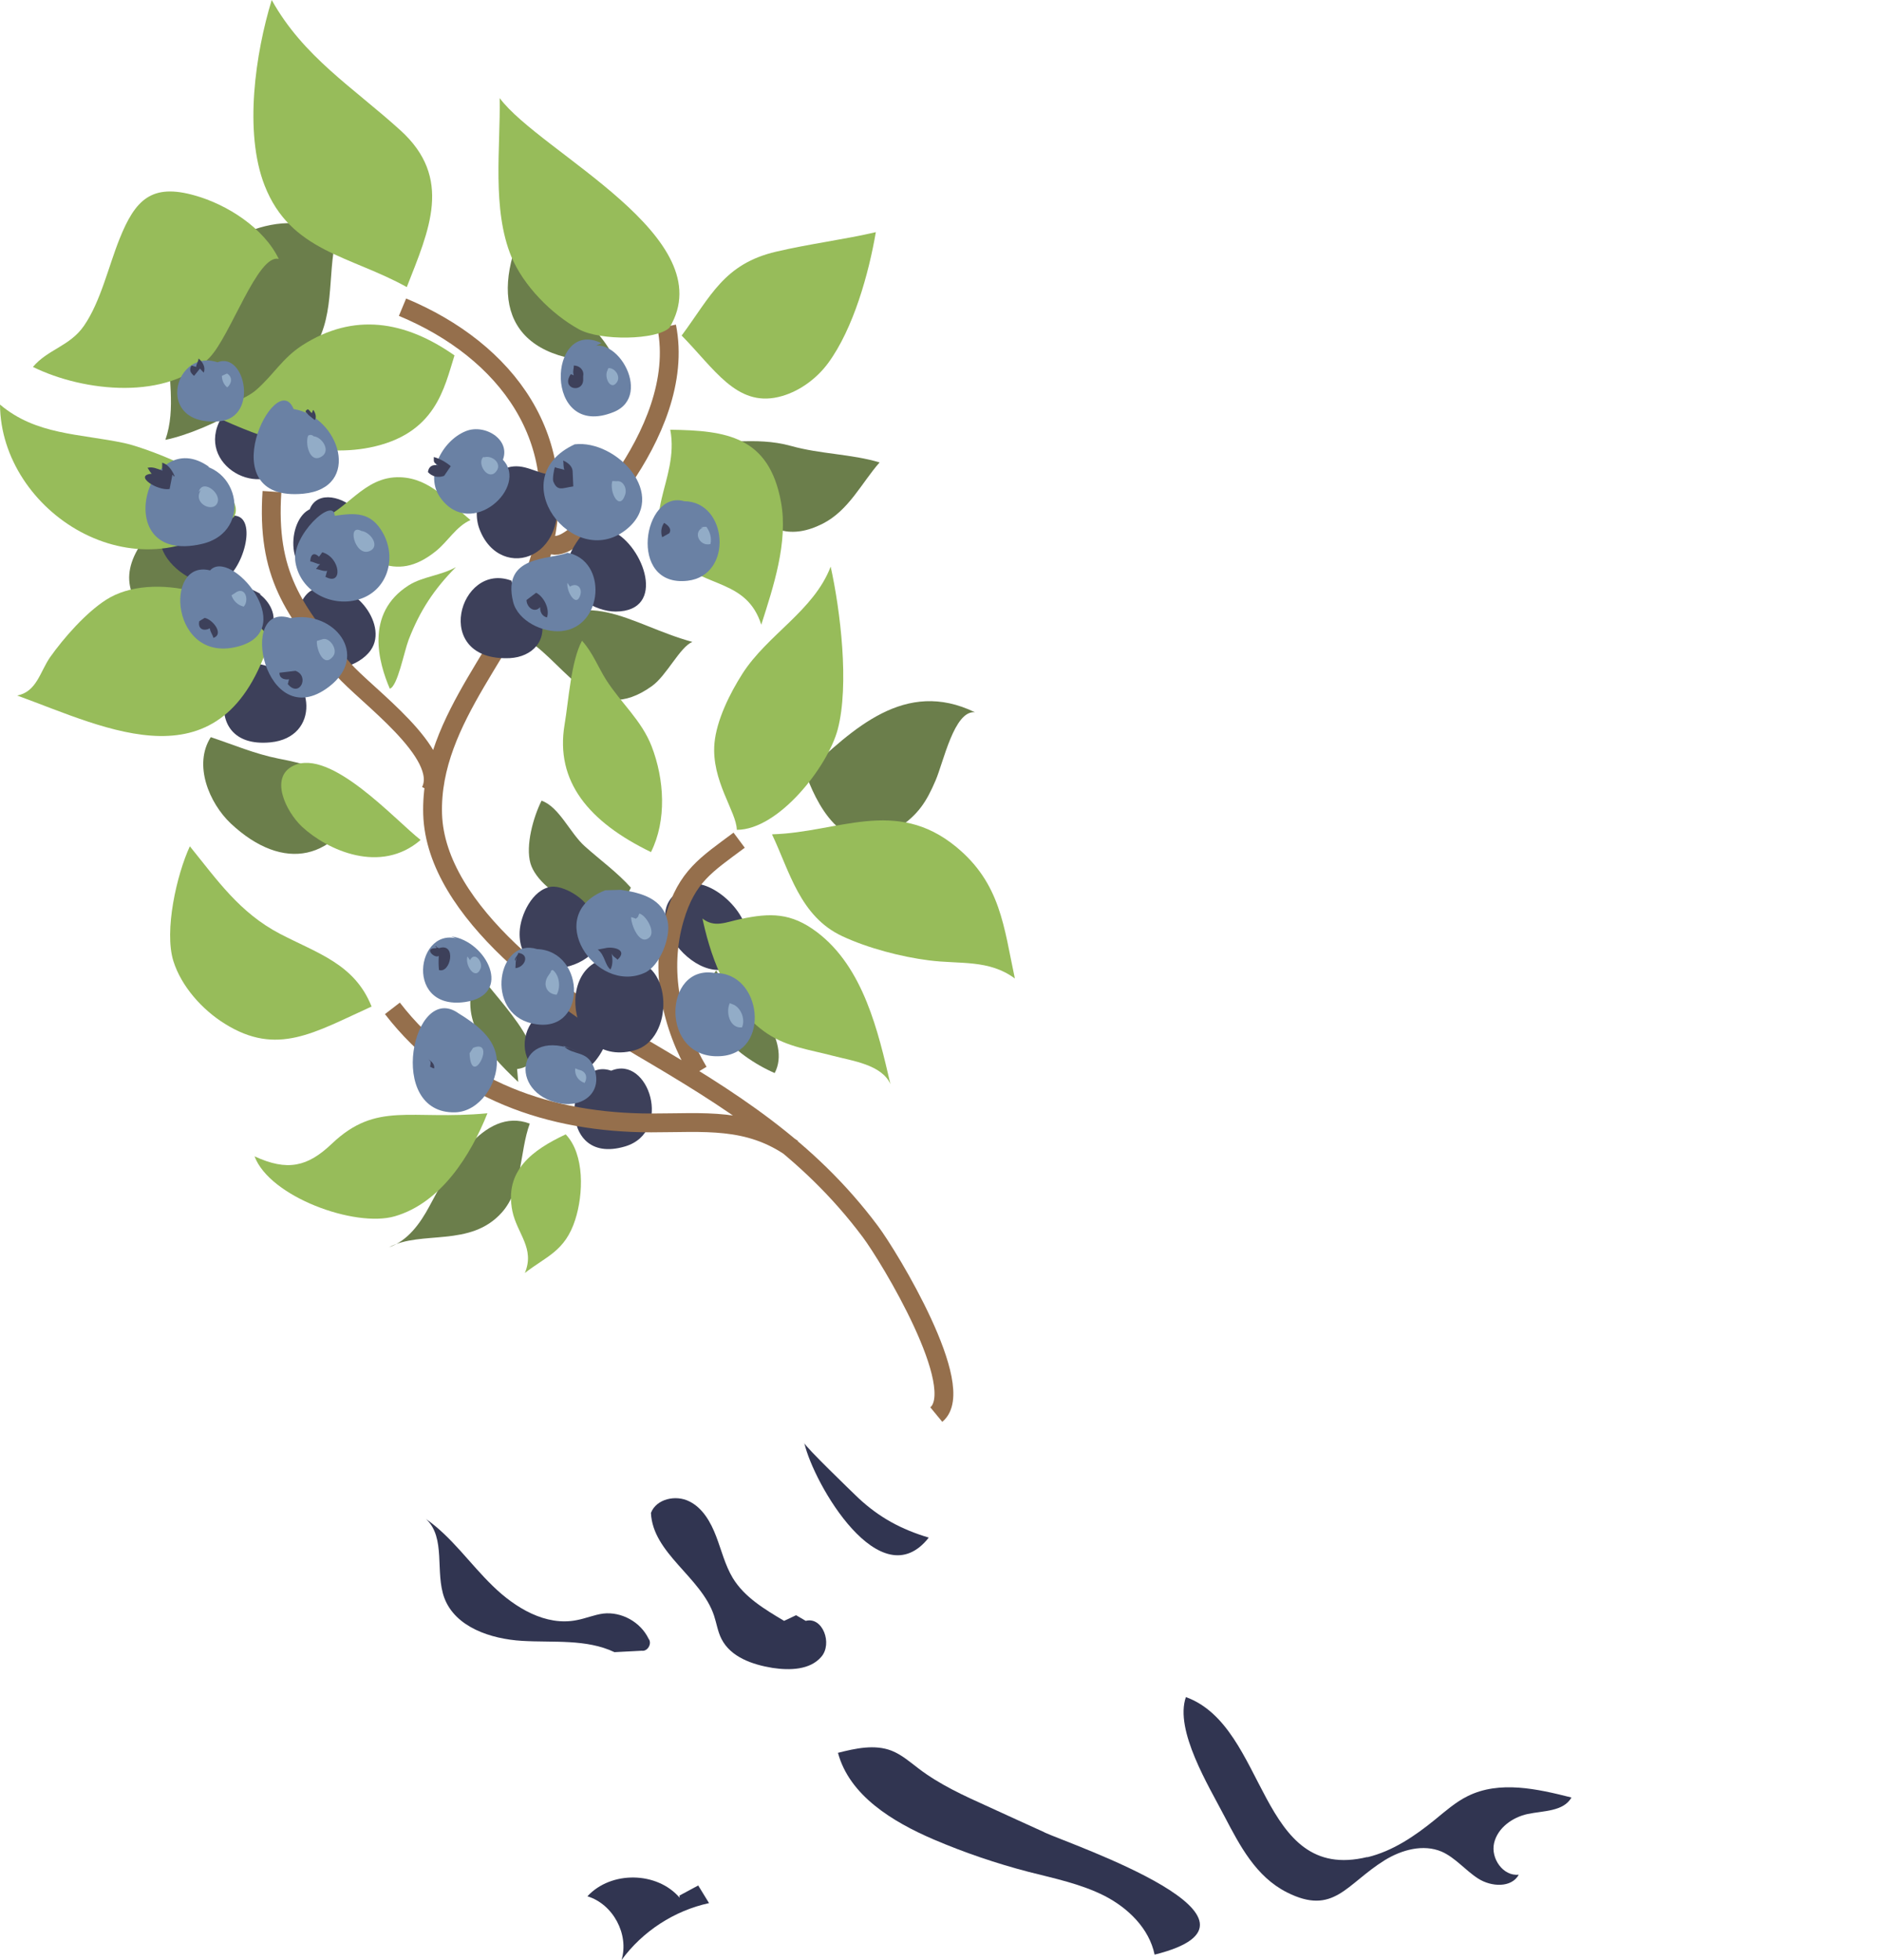 <?xml version="1.0" encoding="UTF-8"?>
<svg id="Calque_2" data-name="Calque 2" xmlns="http://www.w3.org/2000/svg" xmlns:xlink="http://www.w3.org/1999/xlink" viewBox="0 0 80 83.33">
  <defs>
    <style>
      .cls-1 {
        fill: #3d405a;
      }

      .cls-2 {
        fill: #6a81a4;
      }

      .cls-3, .cls-4, .cls-5 {
        fill: none;
      }

      .cls-6 {
        fill: #313551;
      }

      .cls-4 {
        clip-path: url(#clippath);
      }

      .cls-7 {
        fill: #97bc5a;
      }

      .cls-8 {
        fill: #6b7e4b;
      }

      .cls-9 {
        fill: #92acc7;
      }

      .cls-5 {
        stroke: #956f4c;
        stroke-miterlimit: 10;
        stroke-width: .8px;
      }
    </style>
    <clipPath id="clippath">
      <rect class="cls-3" width="171.97" height="83.33"/>
    </clipPath>
  </defs>
  <g id="Calque_1-2" data-name="Calque 1">
    <g class="cls-4">
     <path class="cls-6" d="m58.12,78.96c1.08-.26,2.02-.9,2.88-1.6.44-.36.88-.75,1.39-1,1.35-.67,2.95-.31,4.41.06-.34.6-1.19.56-1.86.7-.65.14-1.28.59-1.43,1.24-.15.65.39,1.42,1.05,1.34-.31.57-1.17.52-1.72.17-.55-.35-.97-.89-1.56-1.15-.78-.33-1.69-.08-2.41.36-1.65,1.02-2.17,2.38-4.17,1.37-1.32-.67-2-1.99-2.65-3.23-.67-1.29-2.13-3.66-1.64-5.07,3.49,1.27,3.06,7.93,7.71,6.8"/>
      <path class="cls-6" d="m44.4,77.9c-.81-.37-1.61-.73-2.41-1.1-1.02-.46-2.05-.93-2.94-1.61-.37-.28-.72-.59-1.15-.76-.72-.28-1.53-.1-2.28.09.49,1.82,2.32,2.93,4.06,3.68,1.31.56,2.66,1.02,4.04,1.38,1.1.28,2.22.51,3.23,1.02,1.01.52,1.9,1.39,2.13,2.5,5.89-1.47-3.5-4.66-4.67-5.19"/>
      <path class="cls-6" d="m34.19,61.35c.03.15,2.01,2.06,2.29,2.33.9.84,1.83,1.34,3,1.69-2.05,2.61-4.89-2.28-5.29-4.02"/>
      <path class="cls-6" d="m33.84,68.67c-.17.08-.34.16-.51.24-.82-.49-1.68-1-2.18-1.82-.33-.55-.48-1.18-.71-1.78-.23-.6-.57-1.2-1.14-1.48-.57-.29-1.4-.11-1.63.49.08,1.73,2.13,2.72,2.68,4.36.11.33.16.69.32,1,.39.77,1.31,1.09,2.17,1.23.73.11,1.59.09,2.07-.47.49-.56.06-1.72-.66-1.53"/>
      <path class="cls-6" d="m26.12,70.24c-1.2-.57-2.6-.4-3.93-.48-1.33-.08-2.83-.58-3.3-1.82-.41-1.1.08-2.56-.78-3.36,1.1.77,1.87,1.91,2.83,2.84.96.94,2.26,1.72,3.57,1.46.38-.07.75-.23,1.13-.28.78-.09,1.59.36,1.93,1.07.16.2-.04.55-.29.51"/>
      <path class="cls-6" d="m28.89,80.68c-.96-1.12-2.92-1.15-3.92-.06,1.09.33,1.78,1.62,1.45,2.71.89-1.22,2.24-2.1,3.72-2.42-.15-.25-.31-.5-.46-.75-.27.14-.53.29-.8.43"/>
      <path class="cls-8" d="m14.29,10.13c-.4,1.59,0,3.47-1.11,4.92-1.2,1.55-4.29,3.27-6.15,3.65.47-1.36.08-2.72.17-4.16.05-.86.12-1.78.59-2.53.99-1.6,4.25-3.56,6.51-1.88"/>
      <path class="cls-8" d="m29.23,18.7c1.46.27,2.81-.18,4.4.26,1.25.35,2.57.34,3.76.7-.76.86-1.3,2.03-2.41,2.6-2.72,1.38-3.68-1.65-5.74-3.56"/>
      <path class="cls-8" d="m10.89,27.99c-.45-.63-.96-2.17-1.37-3.09-.45-1.01-.81-3.37-1.64-3.98-.49.97-1.5,1.51-2.03,2.44-1.75,3.05,3.37,4.43,5.04,4.63"/>
      <path class="cls-8" d="m26.82,37.74c-.59-.66-1.29-1.16-1.96-1.76-.63-.56-1.09-1.68-1.84-1.94-.35.7-.69,1.91-.47,2.67.39,1.33,3.41,2.93,4.27,1.02"/>
      <path class="cls-8" d="m34.24,32.87c2.02-1.88,4.23-4.03,7.2-2.59-.88-.08-1.33,2.11-1.67,2.9-.39.91-.73,1.44-1.58,2.02-2.38,1.6-3.58-1.3-3.95-2.33"/>
      <path class="cls-8" d="m22.52,47.77c-.44,1.19-.3,2.79-1.19,3.78-1.34,1.5-3.42.74-4.8,1.48.81-.28,1.34-1.03,1.73-1.76.78-1.47,2.28-4.25,4.26-3.5"/>
      <path class="cls-8" d="m21.98,45.45c2.06-.29-1.43-3.54-1.65-4.15-.95,1.93.25,3.33,1.7,4.7"/>
      <path class="cls-8" d="m30.77,41.77c1.24.46,2.87,2.52,2.16,3.85-1.62-.7-3.83-2.55-2.49-4.36"/>
      <path class="cls-8" d="m15.5,33.73c-.27-.05-.43-.23-.81-.44-1.11-.62-1.61-.8-2.86-1.04-1-.2-1.91-.59-2.87-.91-.75,1.17-.07,2.8.85,3.67,2.23,2.09,4.53,1.63,5.69-1.27"/>
      <path class="cls-8" d="m22.49,27.25c2.25-2.57,4.28-.68,6.94.04-.53.22-1.09,1.43-1.72,1.88-2.43,1.74-3.6-.84-5.23-1.92"/>
      <path class="cls-8" d="m26.17,15.4c-.32-.88-1.11-1.59-1.73-2.31-.9-1.04-1.35-2.42-2.2-3.42-1.5,3.31-.52,5.82,3.93,5.72"/>
      <path class="cls-1" d="m24.96,42.75c1.86.13.58,2.98-.87,3.09-2.7.21-2.29-3.76.87-3.09"/>
      <path class="cls-1" d="m25.98,45.52c1.6-.68,2.64,2.61.59,3.22-3.04.9-2.5-3.89-.59-3.22"/>
      <path class="cls-1" d="m29.68,37.58c1.15.17,2.71,1.91,1.86,3.11-1.49,2.08-5.32-2.39-1.86-3.11"/>
      <path class="cls-1" d="m25.11,39.22c.31-.72-1.04-1.6-1.68-1.52-.8.11-1.31,1.21-1.34,1.91-.12,2.64,4.22,1.58,3.47-.66"/>
      <path class="cls-1" d="m12.15,19.81c1.84-1.13-1.15-4.35-2.63-2.22-1.4,2.02,1.44,3.7,2.63,2.22"/>
      <path class="cls-1" d="m9.93,21.92c-.16-2.17-4-.66-2.98,1.55.36.78,1.57,1.59,2.44,1.26.93-.35,1.62-2.8.54-2.81"/>
      <path class="cls-1" d="m13.08,22.36c-.17-2.56,3.65-.6,2.44,1.43-.46.76-1.76,1.09-2.53.53-1.08-.79-.36-3.44,1.02-2.56"/>
      <path class="cls-1" d="m9.84,25.3c.4-1,2.55.54,1.51,1.71-1.92,2.17-3.4-3.56-.26-1.75"/>
      <path class="cls-1" d="m13.75,25.16c1.1-.65,2.81,1.34,2.01,2.48-.48.69-1.78,1.08-2.49.56-1.45-1.08-.36-3.73.47-3.04"/>
      <path class="cls-1" d="m11.52,28.41c-.04-.1-.01-.18.07-.23,1.82.55,2.03,3.17-.09,3.38-3.29.32-1.91-4.23.01-3.16"/>
      <path class="cls-5" d="m23.31,23.1c.87.58,2.66-1.97,3.15-2.69,1.27-1.85,2.34-4.23,1.88-6.53m1.35,31.68c-1.16-1.94-1.67-4.32-1.01-6.54.52-1.76,1.33-2.25,2.74-3.3m-13.12-2.08c.8-1.6-2.79-4.11-3.71-5.19-2.13-2.5-3.26-4.05-3.03-7.55m22.13,27.93c-1.89-1.33-3.75-1.09-6.01-1.09-4.27,0-8.3-1.37-11-4.87m23.12,17.27c1.37-1.13-1.99-6.7-2.81-7.79-2.67-3.57-5.99-5.63-9.75-7.84-3.25-1.92-8.72-5.7-8.85-9.9-.12-4.12,3.51-7.22,4.59-10.95,1.43-4.93-1.45-8.76-5.87-10.6"/>
      <path class="cls-7" d="m28.46,13.93c2.3-3.84-5.5-7.44-7.22-9.76.04,2.08-.34,4.72.5,6.75.51,1.22,1.69,2.43,2.87,3.08.91.5,3.31.46,3.85-.07"/>
      <path class="cls-7" d="m28.98,14.26c1.23-1.66,1.79-3.04,4.01-3.56,1.4-.33,2.86-.51,4.24-.83-.3,1.75-.95,4.1-2.03,5.57-.51.69-1.29,1.25-2.12,1.44-1.78.41-2.72-1.21-4.11-2.62"/>
      <path class="cls-7" d="m28.48,18.27c2.4.03,4.21.28,4.72,3.08.31,1.7-.33,3.61-.84,5.21-.61-1.92-2.38-1.57-3.62-2.77-1.74-1.67.17-3.34-.25-5.53"/>
      <path class="cls-7" d="m17.29,12.21c.95-2.43,1.98-4.64-.28-6.68C15,3.71,12.89,2.41,11.55,0c-.69,2.25-1.19,5.62-.3,7.89,1.1,2.81,3.65,2.98,6.05,4.32"/>
      <path class="cls-7" d="m11.85,11.01c-.64-1.33-2.21-2.32-3.57-2.7-1.83-.52-2.53.17-3.2,1.85-.47,1.17-.8,2.66-1.51,3.69-.6.87-1.54,1-2.17,1.75,2.17,1.07,5.74,1.44,7.51-.4.89-.92,2.05-4.43,2.94-4.19"/>
      <path class="cls-7" d="m19.32,15.11c-2.11-1.48-4.29-1.83-6.47-.43-.85.55-1.21,1.24-1.95,1.89-.52.46-1.37.6-1.77,1.13,2.03.94,4.32,1.77,6.57,1.33,2.83-.56,3.18-2.54,3.62-3.92"/>
      <path class="cls-7" d="m9.95,21.97c.7-1.28-3.63-2.91-4.65-3.13-1.93-.41-3.76-.34-5.3-1.64.03,4.56,5.78,8.27,9.95,4.77"/>
      <path class="cls-7" d="m13.43,22.15c1.32-.38,2-1.92,3.59-1.86,1.29.05,2.06,1.06,2.98,1.82-.61.27-.95.9-1.47,1.32-1.75,1.41-2.96.37-5.1-1.28"/>
      <path class="cls-7" d="m31.32,35.28c1.78,0,3.87-2.69,4.29-4.27.5-1.9.11-5.07-.3-6.92-.72,1.88-2.68,2.88-3.75,4.55-.53.83-1.1,1.97-1.19,2.96-.14,1.59.94,2.91.95,3.68"/>
      <path class="cls-7" d="m32.83,35.47c2.8-.08,5.24-1.58,7.81.53,1.9,1.56,2.03,3.41,2.5,5.6-1.11-.82-2.33-.6-3.65-.77-1.18-.15-2.6-.52-3.69-1.03-1.8-.84-2.24-2.77-2.98-4.32"/>
      <path class="cls-7" d="m29.86,39.05c.52.41,1,.15,1.63.02,1.24-.26,2.13-.28,3.24.56,1.98,1.5,2.6,4.23,3.12,6.46-.37-.83-1.63-.99-2.43-1.2-.98-.26-1.92-.37-2.78-.93-1.86-1.23-2.52-3.69-2.78-4.91"/>
      <path class="cls-7" d="m27.67,36.23c.68-1.36.57-3.1.03-4.5-.43-1.11-1.31-1.85-1.93-2.82-.36-.57-.57-1.16-1.03-1.67-.47.87-.57,2.56-.74,3.56-.41,2.43,1.04,4.15,3.68,5.43"/>
      <path class="cls-7" d="m16.57,29.28c.33-.1.6-1.55.8-2.08.48-1.24,1.08-2.15,2.01-3.09-.63.36-1.41.4-2,.77-1.9,1.2-1.27,3.33-.81,4.4"/>
      <path class="cls-7" d="m11.48,27.17c-1.3-1.91-5.01-2.93-6.97-1.67-.86.55-1.8,1.62-2.38,2.44-.43.62-.57,1.47-1.4,1.63,3.83,1.39,8.76,4,10.75-2.4"/>
      <path class="cls-7" d="m20.72,47.33c-.71,1.78-1.97,3.81-3.94,4.38-1.7.49-5.32-.83-5.96-2.55,1.4.65,2.26.44,3.28-.53,1.92-1.83,3.34-.99,6.62-1.3"/>
      <path class="cls-7" d="m15.79,42.78c-.72-1.8-2.3-2.25-3.89-3.08-1.72-.9-2.67-2.29-3.83-3.72-.56,1.21-1.1,3.59-.7,4.88.34,1.08,1.23,2.07,2.18,2.66,2.23,1.4,3.8.38,6.25-.73"/>
      <path class="cls-7" d="m24.05,48.23c.81.85.75,2.55.4,3.63-.43,1.34-1.23,1.55-2.14,2.26.44-1.05-.33-1.67-.53-2.63-.35-1.73.86-2.6,2.26-3.26"/>
      <path class="cls-7" d="m17.88,35.71c-1.09-.85-3.82-3.91-5.4-3.16-1.04.49-.33,1.95.36,2.6,1.08,1,3.34,2.03,5.04.56"/>
      <path class="cls-1" d="m23.48,20.18c-.67-.02-1.19-.52-1.91-.3-1.03.33-1.55,1.65-1.19,2.61.88,2.34,4.19,1.28,3.1-2.31"/>
      <path class="cls-1" d="m26.76,40.83c1.85.02,1.92,3.38.19,3.83-3.14.82-3.44-4.72-.19-3.83"/>
      <path class="cls-1" d="m26.05,22.59c1.31.61,2.32,3.4.12,3.41-.87,0-1.99-.69-2.11-1.56-.17-1.16,1.87-3.36,2-1.85"/>
      <path class="cls-1" d="m21.74,24.68c.1.69,1,.86,1.23,1.54.34,1-.34,1.71-1.3,1.76-3.37.15-2.15-4.14.08-3.29"/>
      <path class="cls-2" d="m26.39,37.83c.9.13,1.78.38,1.99,1.33.15.68-.33,1.91-.98,2.2-2.07.93-4.37-2.47-1.67-3.51"/>
      <path class="cls-2" d="m30.4,41.37c1.99-.04,2.39,3.38.25,3.53-2.61.19-2.48-3.94-.25-3.53"/>
      <path class="cls-2" d="m23.94,44.46c.43.44,1.01.17,1.3.91.41,1.03-.42,1.72-1.42,1.54-2.27-.41-1.86-3.35.74-2.21"/>
      <path class="cls-2" d="m19.49,43.08c.73.45,1.59,1.06,1.63,2.01.04.98-.73,2.17-1.77,2.2-2.98.08-1.79-5.59.14-4.21"/>
      <path class="cls-2" d="m19.18,39.81c1.5.19,2.66,2.49.59,2.79-2.74.39-2-3.65.02-2.55"/>
      <path class="cls-2" d="m22.83,40.35c2.11.08,2.15,3.71-.22,3.16-2.04-.47-1.44-3.68.22-3.16"/>
      <path class="cls-2" d="m24.43,18.89c1.78-.21,4.03,2.18,2.17,3.64-2.24,1.75-5.28-2.2-2.17-3.64"/>
      <path class="cls-2" d="m24.12,23.5c1.72.33,1.53,3.16-.25,3.33-.79.08-1.86-.43-2.06-1.25-.48-1.99,1.54-1.77,2.31-2.08"/>
      <path class="cls-2" d="m29.09,21.31c1.84.01,2.1,3.15.14,3.38-2.58.3-1.89-3.89-.14-3.38"/>
      <path class="cls-2" d="m21.31,19.69c.52-.94-.67-1.7-1.51-1.36-1.04.42-1.76,1.89-1.08,2.83,1.3,1.82,3.78-.47,2.65-1.62"/>
      <path class="cls-2" d="m24.83,14.92c1.21-1.07,3.02,1.89,1.25,2.6-3.01,1.21-2.8-4.04-.51-2.93"/>
      <path class="cls-2" d="m12.48,17.39c1.97.32,2.92,3.36.41,3.6-4.05.38-1.15-5.45-.41-3.6"/>
      <path class="cls-2" d="m7.82,20.14c-.05-.12-.07-.24-.03-.36,2.32-.43,3.1,2.83.77,3.35-3.98.9-2.32-5.18.33-3.28"/>
      <path class="cls-2" d="m14.22,21.93c.88-.13,1.56-.18,2.07.75.59,1.09.16,2.46-1.06,2.81-1.16.33-2.46-.34-2.67-1.58-.2-1.14,1.63-2.82,1.67-1.98"/>
      <path class="cls-2" d="m8.93,24.25c.87-.97,3.77,2.46,1.28,3.21-2.96.88-3.28-3.71-1.28-3.21"/>
      <path class="cls-2" d="m12.35,26.28c1.82-.36,3.41,1.56,1.63,2.92-2.73,2.08-3.92-3.67-1.63-2.92"/>
      <path class="cls-2" d="m9.11,15.47c1.26-.76,1.97,2.29.21,2.44-3.1.26-1.69-3.97.63-2.11"/>
      <path class="cls-9" d="m15.28,22.57c.42-.03.91.63.45.85-.67.32-1.05-1.37-.25-.77"/>
      <path class="cls-9" d="m13.73,27.17c.29-.07.65.45.43.73-.41.53-.72-.32-.69-.65"/>
      <path class="cls-9" d="m10.07,25.16c.38-.19.52.38.29.63-.25-.06-.44-.24-.52-.48"/>
      <path class="cls-9" d="m8.45,20.91c.15-.55.9,0,.81.41-.12.53-1.11.11-.72-.49"/>
      <path class="cls-9" d="m13.34,18.55c.34.03.74.61.33.86-.51.32-.71-.57-.57-.89.08-.05.16-.04.24.03"/>
      <path class="cls-9" d="m9.65,15.88c.24.14.21.42.01.59-.15-.12-.22-.29-.23-.49"/>
      <path class="cls-9" d="m20.59,19.44c.36-.1.81.31.46.65-.34.32-.78-.39-.51-.66"/>
      <path class="cls-9" d="m26.21,20.46c.27-.05.46.3.36.58-.24.71-.68-.12-.54-.59"/>
      <path class="cls-9" d="m24.23,24.94c.27-.18.53.03.44.35-.17.58-.6-.14-.55-.51"/>
      <path class="cls-9" d="m29.77,22.43c.08-.03.17-.04.26-.03.15.21.23.47.17.73-.46.12-.77-.51-.31-.71"/>
      <path class="cls-9" d="m25.86,15.65c.28-.02.55.36.35.62-.26.34-.54-.23-.39-.52"/>
      <path class="cls-9" d="m27.12,38.98s.03-.1.06-.14c.28.07.69.76.43,1.01-.43.4-.8-.58-.78-.86.07.02.13.04.2.07"/>
      <path class="cls-9" d="m31.22,42.73c.31.18.46.63.32.95-.52.05-.7-.64-.52-1.03"/>
      <path class="cls-9" d="m23.41,41.33c0-.06.04-.09.09-.09.29.23.34.75.16,1.05-.42-.03-.59-.42-.38-.77"/>
      <path class="cls-9" d="m24.6,45.48c.29.05.4.3.25.56-.27-.09-.43-.33-.4-.62"/>
      <path class="cls-9" d="m20.11,44.55c1.03-.43-.08,1.8-.15.23"/>
      <path class="cls-9" d="m19.98,40.82c.19-.39.56.07.45.35-.21.55-.68-.12-.56-.51"/>
      <path class="cls-1" d="m13.7,23.48c.78.22.89,1.46.13,1.04.04-.07.04-.18.08-.25-.17.03-.32-.06-.48-.08.07-.07.09-.14.18-.2-.12,0-.29-.11-.42-.12,0-.26.13-.43.37-.2"/>
      <path class="cls-1" d="m7.33,20.18c.05.02.04.12.09.05-.11-.24-.27-.49-.53-.56.02.08-.02.24.02.34-.22-.08-.43-.18-.64-.12.05.05.09.17.18.25-.79.07.24.74.76.65"/>
      <path class="cls-1" d="m8.7,26.27c.34.06.84.69.37.85-.02-.12-.14-.26-.15-.41-.25.14-.52.04-.45-.3"/>
      <path class="cls-1" d="m12.56,28.52c.62.22.17,1.17-.33.56.03-.06.03-.14.06-.2-.22.03-.42-.05-.41-.28"/>
      <path class="cls-1" d="m8.5,15.67c.05.06.11.12.16.17.09-.22-.04-.45-.22-.6,0,.11-.1.24-.1.36-.06-.02-.14-.04-.2-.06-.11.18-.05.31.11.44"/>
      <path class="cls-1" d="m13.38,17.86c.07-.08.06-.26-.06-.43-.03,0-.04.11-.07.13-.07-.05-.09-.13-.17-.16-.18.11-.04.13.03.24"/>
      <path class="cls-1" d="m19.16,19.82c-.17-.15-.45-.32-.72-.39,0,.23-.02.22.19.36-.24-.06-.41.04-.44.28.18.2.44.25.69.16"/>
      <path class="cls-1" d="m22.79,25.2c.33.17.59.69.46,1.05-.2-.05-.3-.22-.29-.44-.22.27-.57.03-.58-.3"/>
      <path class="cls-1" d="m24.79,15.99c.05-.25-.15-.45-.4-.45.01.12-.06.26,0,.41-.05,0-.08-.04-.13-.04-.42.63.49.82.53.26"/>
      <path class="cls-1" d="m28.45,22.67c.1-.15,0-.31-.22-.44-.13.18-.15.42-.08.61"/>
      <path class="cls-1" d="m24.34,20.02c-.02-.21-.21-.36-.4-.44.02.11,0,.27.05.4-.09-.05-.29-.06-.4-.12-.05.12-.11.51-.07.61.18.44.39.27.85.21"/>
      <path class="cls-1" d="m25.73,40.31c.31-.08.99.06.52.49-.09-.1-.19-.12-.25-.26.04.21.06.47-.05.68-.25-.21-.23-.61-.54-.85"/>
      <path class="cls-1" d="m22.03,40.51c.52.07.27.62-.12.65.01-.16,0-.33.06-.48-.03.05-.06.13-.08.18-.03-.12.06-.17.13-.3"/>
      <path class="cls-1" d="m18.66,40.31c.76-.25.5,1.09,0,.93-.02-.2-.02-.4-.01-.6-.17.13-.67-.34-.11-.33.05-.11-.04-.09-.03-.06"/>
      <path class="cls-1" d="m18.22,45.04c.15.11.25.2.24.38-.07,0-.12-.05-.18-.07.02-.07.03-.15.02-.22"/>
    </g>
  </g>
</svg>